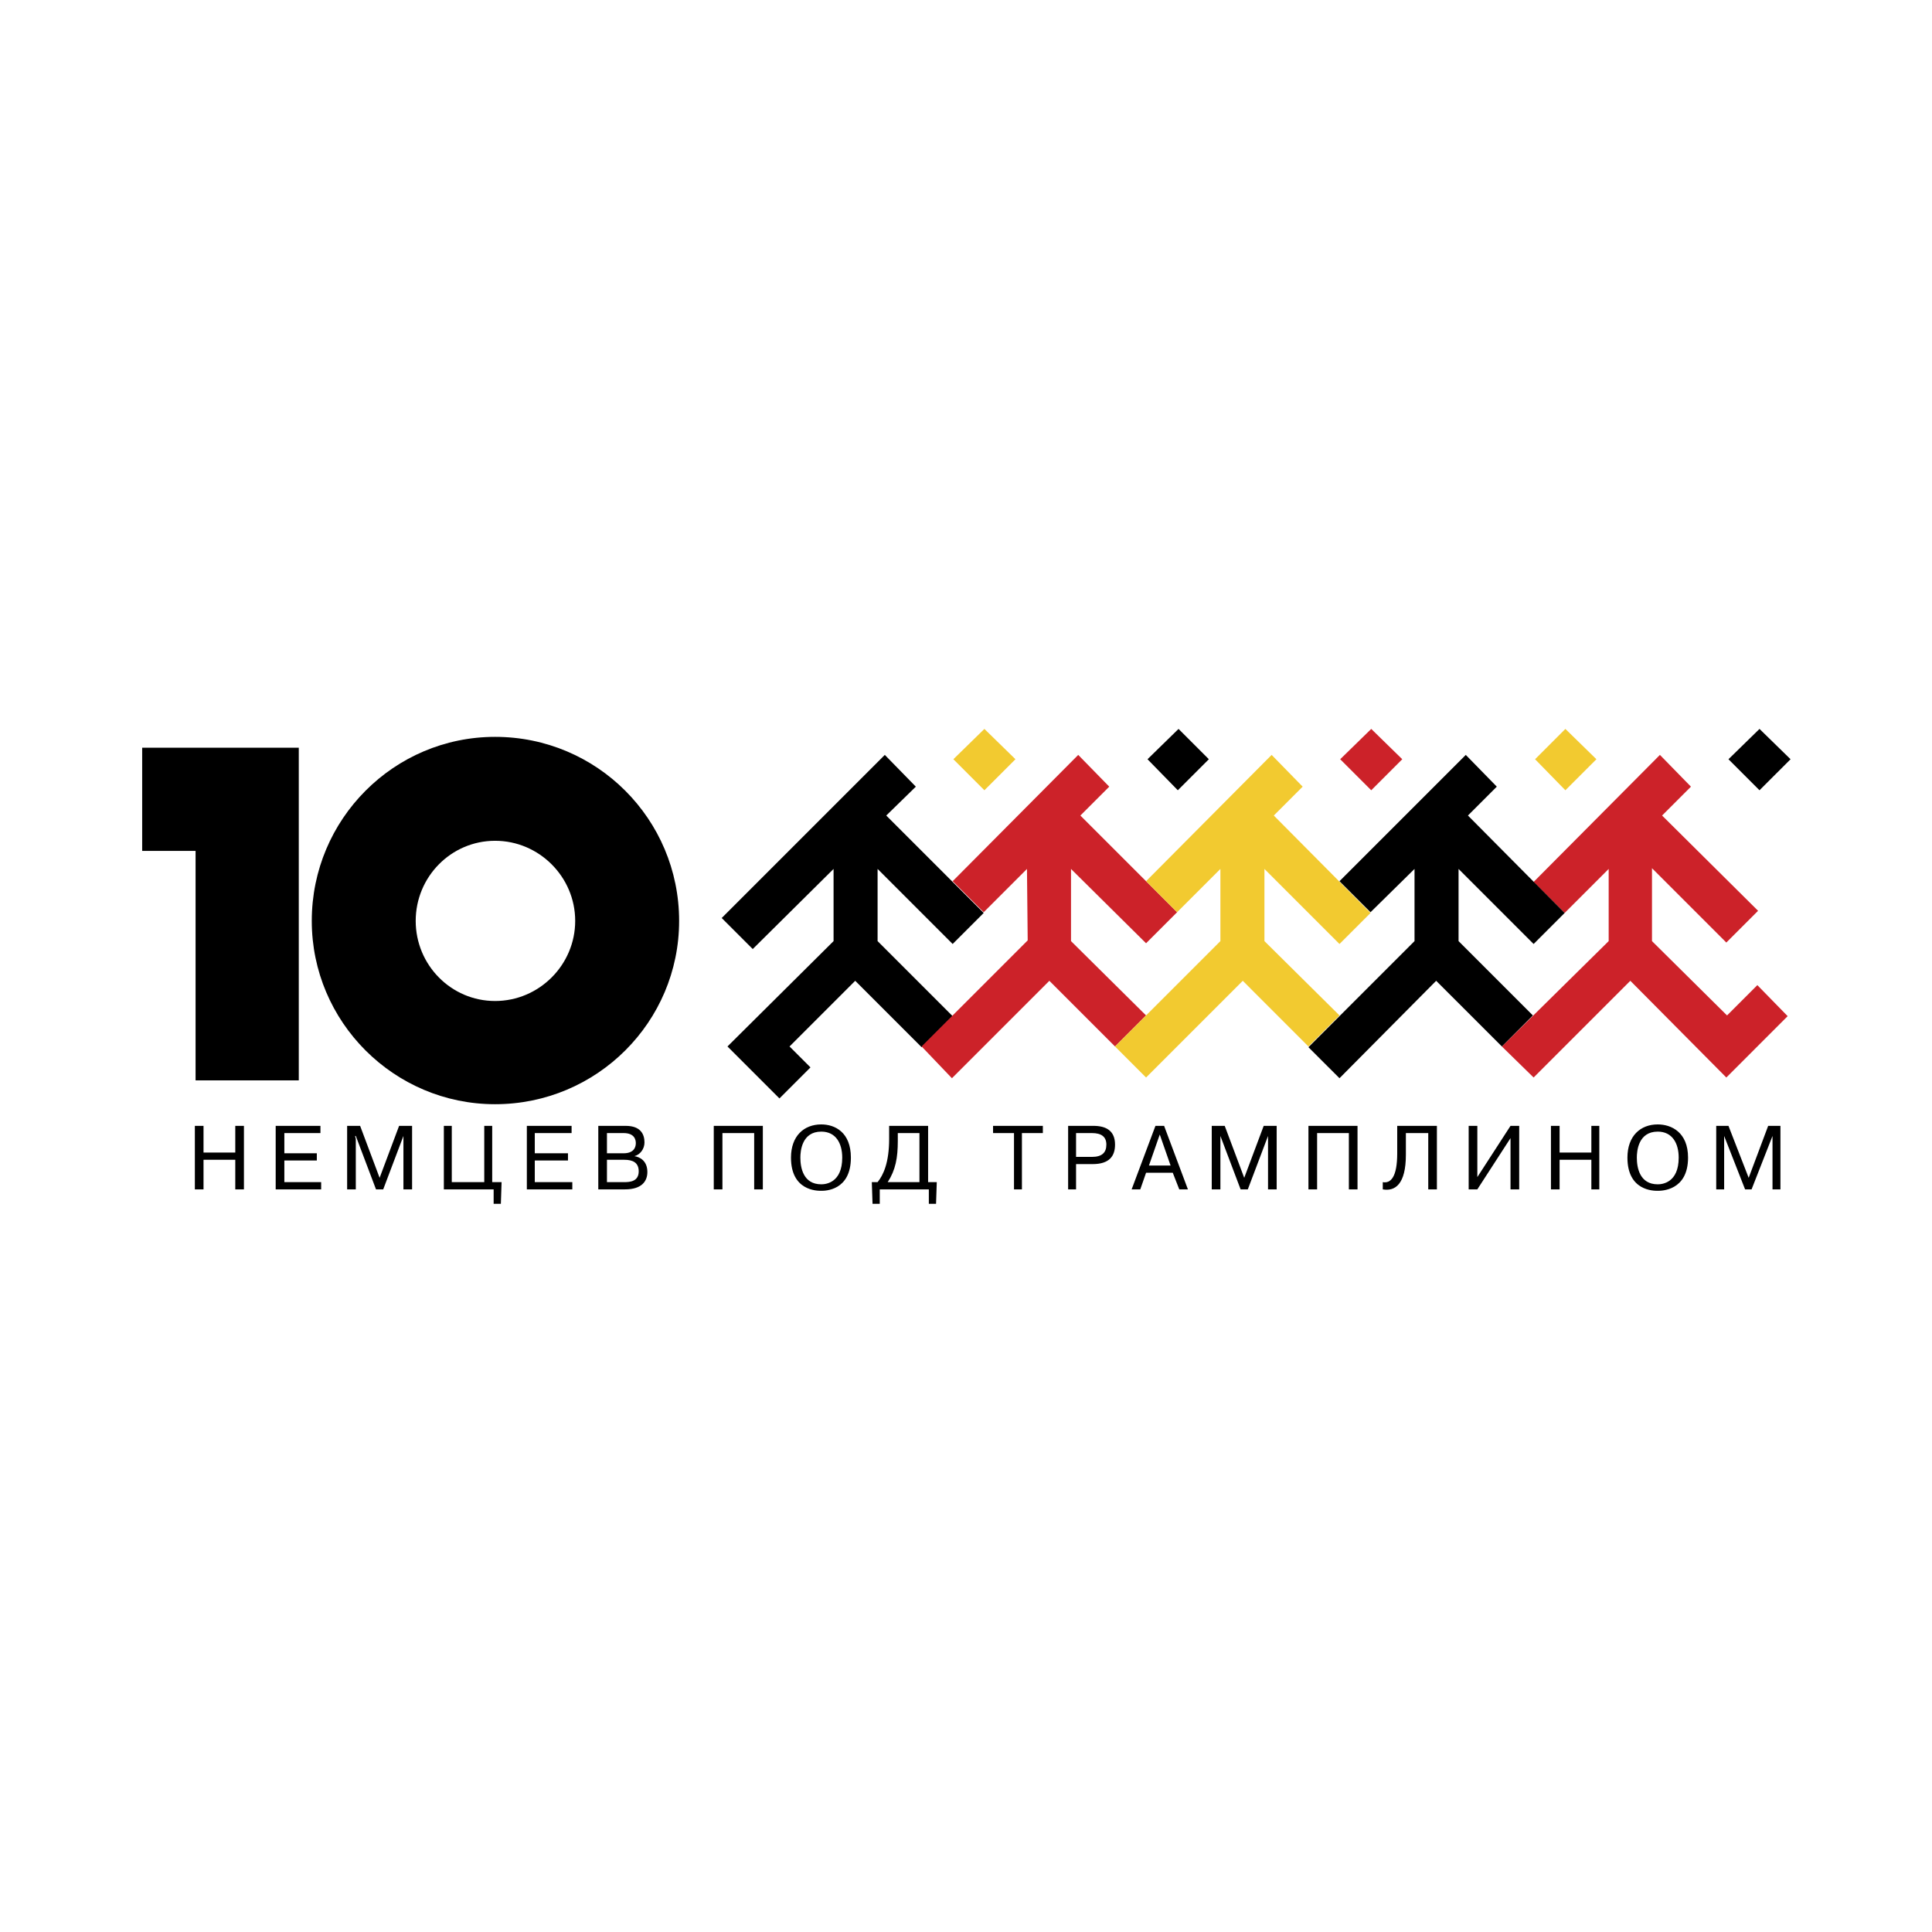 <svg xmlns="http://www.w3.org/2000/svg" width="2500" height="2500" viewBox="0 0 192.744 192.744"><g fill-rule="evenodd" clip-rule="evenodd"><path fill="#fff" d="M0 0h192.744v192.744H0V0z"/><path fill="#f2ca30" d="M101.305 75.744l-3.098-3.024-3.095 3.024 3.095 3.096 3.098-3.096z"/><path fill="#cc2229" d="M139.896 75.744l-3.095-3.024-3.098 3.024 3.098 3.096 3.095-3.096z"/><path d="M120.6 75.744l-3.024-3.024-3.096 3.024 3.024 3.096 3.096-3.096z"/><path fill="#f2ca30" d="M159.264 75.744l-3.096-3.024-3.023 3.024 3.023 3.096 3.096-3.096z"/><path d="M178.633 75.744l-3.098-3.024-3.096 3.024 3.096 3.096 3.098-3.096z"/><path fill="#cc2229" d="M178.344 101.376l-3.024-3.096-3.023 3.024-7.488-7.416v-7.272l7.416 7.416 3.168-3.168-9.577-9.504 2.879-2.88-3.095-3.168L153 87.984l3.096 3.096 4.392-4.392v7.2L149.832 104.4l3.168 3.096 9.648-9.648 9.577 9.648 6.119-6.12z"/><path d="M87.552 86.688l7.488 7.488 3.097-3.096-9.721-9.72 2.952-2.88-3.096-3.168L72 91.584l3.096 3.096 8.064-7.992v7.2L72.576 104.4l5.184 5.184 3.096-3.096-2.088-2.088 6.552-6.552 6.624 6.624 3.096-3.096-7.488-7.488v-7.2z"/><path fill="#cc2229" d="M106.848 86.688l7.488 7.416 3.096-3.096-9.649-9.648 2.881-2.88-3.096-3.168-12.528 12.6 3.097 3.096 4.318-4.32.072 7.128L91.944 104.4l3.024 3.168 9.72-9.72 6.552 6.552 3.096-3.096-7.488-7.416v-7.2z"/><path fill="#f2ca30" d="M126.145 86.688l7.488 7.488 3.096-3.096-9.649-9.72 2.879-2.88-3.096-3.168-12.527 12.6 3.096 3.096 4.32-4.32v7.2L111.24 104.4l3.096 3.096 9.648-9.648 6.551 6.552 3.098-3.096-7.488-7.416v-7.2z"/><path d="M145.512 86.688L153 94.176l3.096-3.096-9.649-9.72 2.881-2.88-3.096-3.168-12.599 12.6 3.096 3.096 4.39-4.32v7.2l-10.584 10.584 3.098 3.096 9.646-9.72 6.553 6.552 3.096-3.096-7.416-7.416v-7.2zM49.392 73.512c-10.08 0-18.288 8.208-18.288 18.36 0 10.08 8.208 18.288 18.288 18.288 10.152 0 18.36-8.208 18.36-18.288 0-10.152-8.208-18.36-18.36-18.36zm0 26.352c-4.392 0-7.92-3.601-7.92-7.992 0-4.392 3.528-7.992 7.92-7.992s7.992 3.6 7.992 7.992c0 4.392-3.6 7.992-7.992 7.992zM14.184 74.592v10.296h5.328v22.896h10.296V74.592H14.184zM20.304 118.656h-.864v-6.336h.864v2.664h3.168v-2.664h.864v6.336h-.864v-2.952h-3.168v2.952zM31.608 115.056v.719h-3.24v2.161h3.672v.72h-4.536v-6.336h4.464v.72h-3.6v2.016h3.24zM35.496 113.328h-.072l.072.288v5.04h-.864v-6.336h1.296l1.944 5.184 1.944-5.184h1.296v6.336h-.864v-5.328l-2.016 5.328h-.72l-2.016-5.328zM48.312 117.936v-5.616h.792v5.616h.936l-.072 2.16h-.72v-1.44H44.28v-6.336h.792v5.616h3.24zM56.664 115.056v.719h-3.312v2.161h3.744v.72H52.56v-6.336h4.464v.72h-3.672v2.016h3.312zM60.552 113.04h1.656c1.08 0 1.224.647 1.224 1.008 0 .504-.288 1.008-1.224 1.008h-1.656v-2.016zm0 2.664h1.728c.864 0 1.44.288 1.44 1.151 0 1.009-.864 1.08-1.44 1.08h-1.728v-2.231zm-.864-3.384v6.336h2.664c1.728 0 2.232-.864 2.232-1.729 0-1.152-.792-1.512-1.296-1.584.576-.144 1.008-.72 1.008-1.368 0-.792-.36-1.655-1.872-1.655h-2.736zM72.072 118.656h-.864v-6.336h4.896v6.336h-.864v-5.616h-3.168v5.616zM79.848 115.488c0-.648.144-2.593 2.088-2.593 1.44 0 2.088 1.152 2.088 2.593 0 2.52-1.656 2.664-2.088 2.664-1.8 0-2.088-1.656-2.088-2.664zm-.936 0c0 3.312 2.592 3.312 3.024 3.312.36 0 2.952 0 2.952-3.312 0-2.521-1.584-3.312-2.952-3.312-1.728 0-3.024 1.152-3.024 3.312zM91.728 113.04v4.896H88.56c.792-1.224 1.008-2.447 1.008-4.104v-.792h2.16zm.864 4.896v-5.615h-3.888v1.296c0 2.376-.576 3.6-1.152 4.319h-.576l.072 2.16h.72v-1.439h4.896v1.439h.72l.072-2.16h-.864zM99.072 113.04v-.72h4.967v.72h-2.088v5.616h-.791v-5.616h-2.088zM107.352 113.04h1.584c.936 0 1.439.36 1.439 1.151 0 .793-.432 1.225-1.439 1.225h-1.584v-2.376zm-.791-.72v6.336h.791v-2.521h1.656c1.656 0 2.232-.792 2.232-1.944 0-1.367-.865-1.871-2.16-1.871h-2.519zM114.623 116.28l1.08-3.097 1.08 3.097h-2.16zm-.287.72H117l.648 1.656h.863l-2.375-6.336h-.865l-2.375 6.336h.863l.577-1.656zM121.752 113.328v5.328h-.863v-6.336h1.295l1.945 5.184 1.943-5.184h1.295v6.336h-.863v-5.328l-2.016 5.328h-.72l-2.016-5.328zM131.4 118.656h-.865v-6.336h4.897v6.336h-.864v-5.616H131.4v5.616zM137.951 117.936c.793.145 1.441-.504 1.441-2.88v-2.735h3.959v6.336h-.863v-5.616h-2.232v2.16c0 2.952-1.08 3.672-2.305 3.456v-.721zM150.695 112.32h.866v6.336h-.866v-5.112l-3.31 5.112h-.865v-6.336h.865v5.112l3.31-5.112zM155.592 118.656h-.863v-6.336h.863v2.664h3.168v-2.664h.793v6.336h-.793v-2.952h-3.168v2.952zM163.297 115.488c0-.648.143-2.593 2.088-2.593 1.439 0 2.088 1.152 2.088 2.593 0 2.52-1.656 2.664-2.088 2.664-1.801 0-2.088-1.656-2.088-2.664zm-.938 0c0 3.312 2.592 3.312 3.025 3.312.359 0 3.023 0 3.023-3.312 0-2.521-1.656-3.312-3.023-3.312-1.728 0-3.025 1.152-3.025 3.312zM172.008 113.328v5.328h-.791v-6.336h1.222l2.016 5.184 1.945-5.184h1.223v6.336h-.791v-5.328l-2.088 5.328h-.648l-2.088-5.328z"/></g></svg>